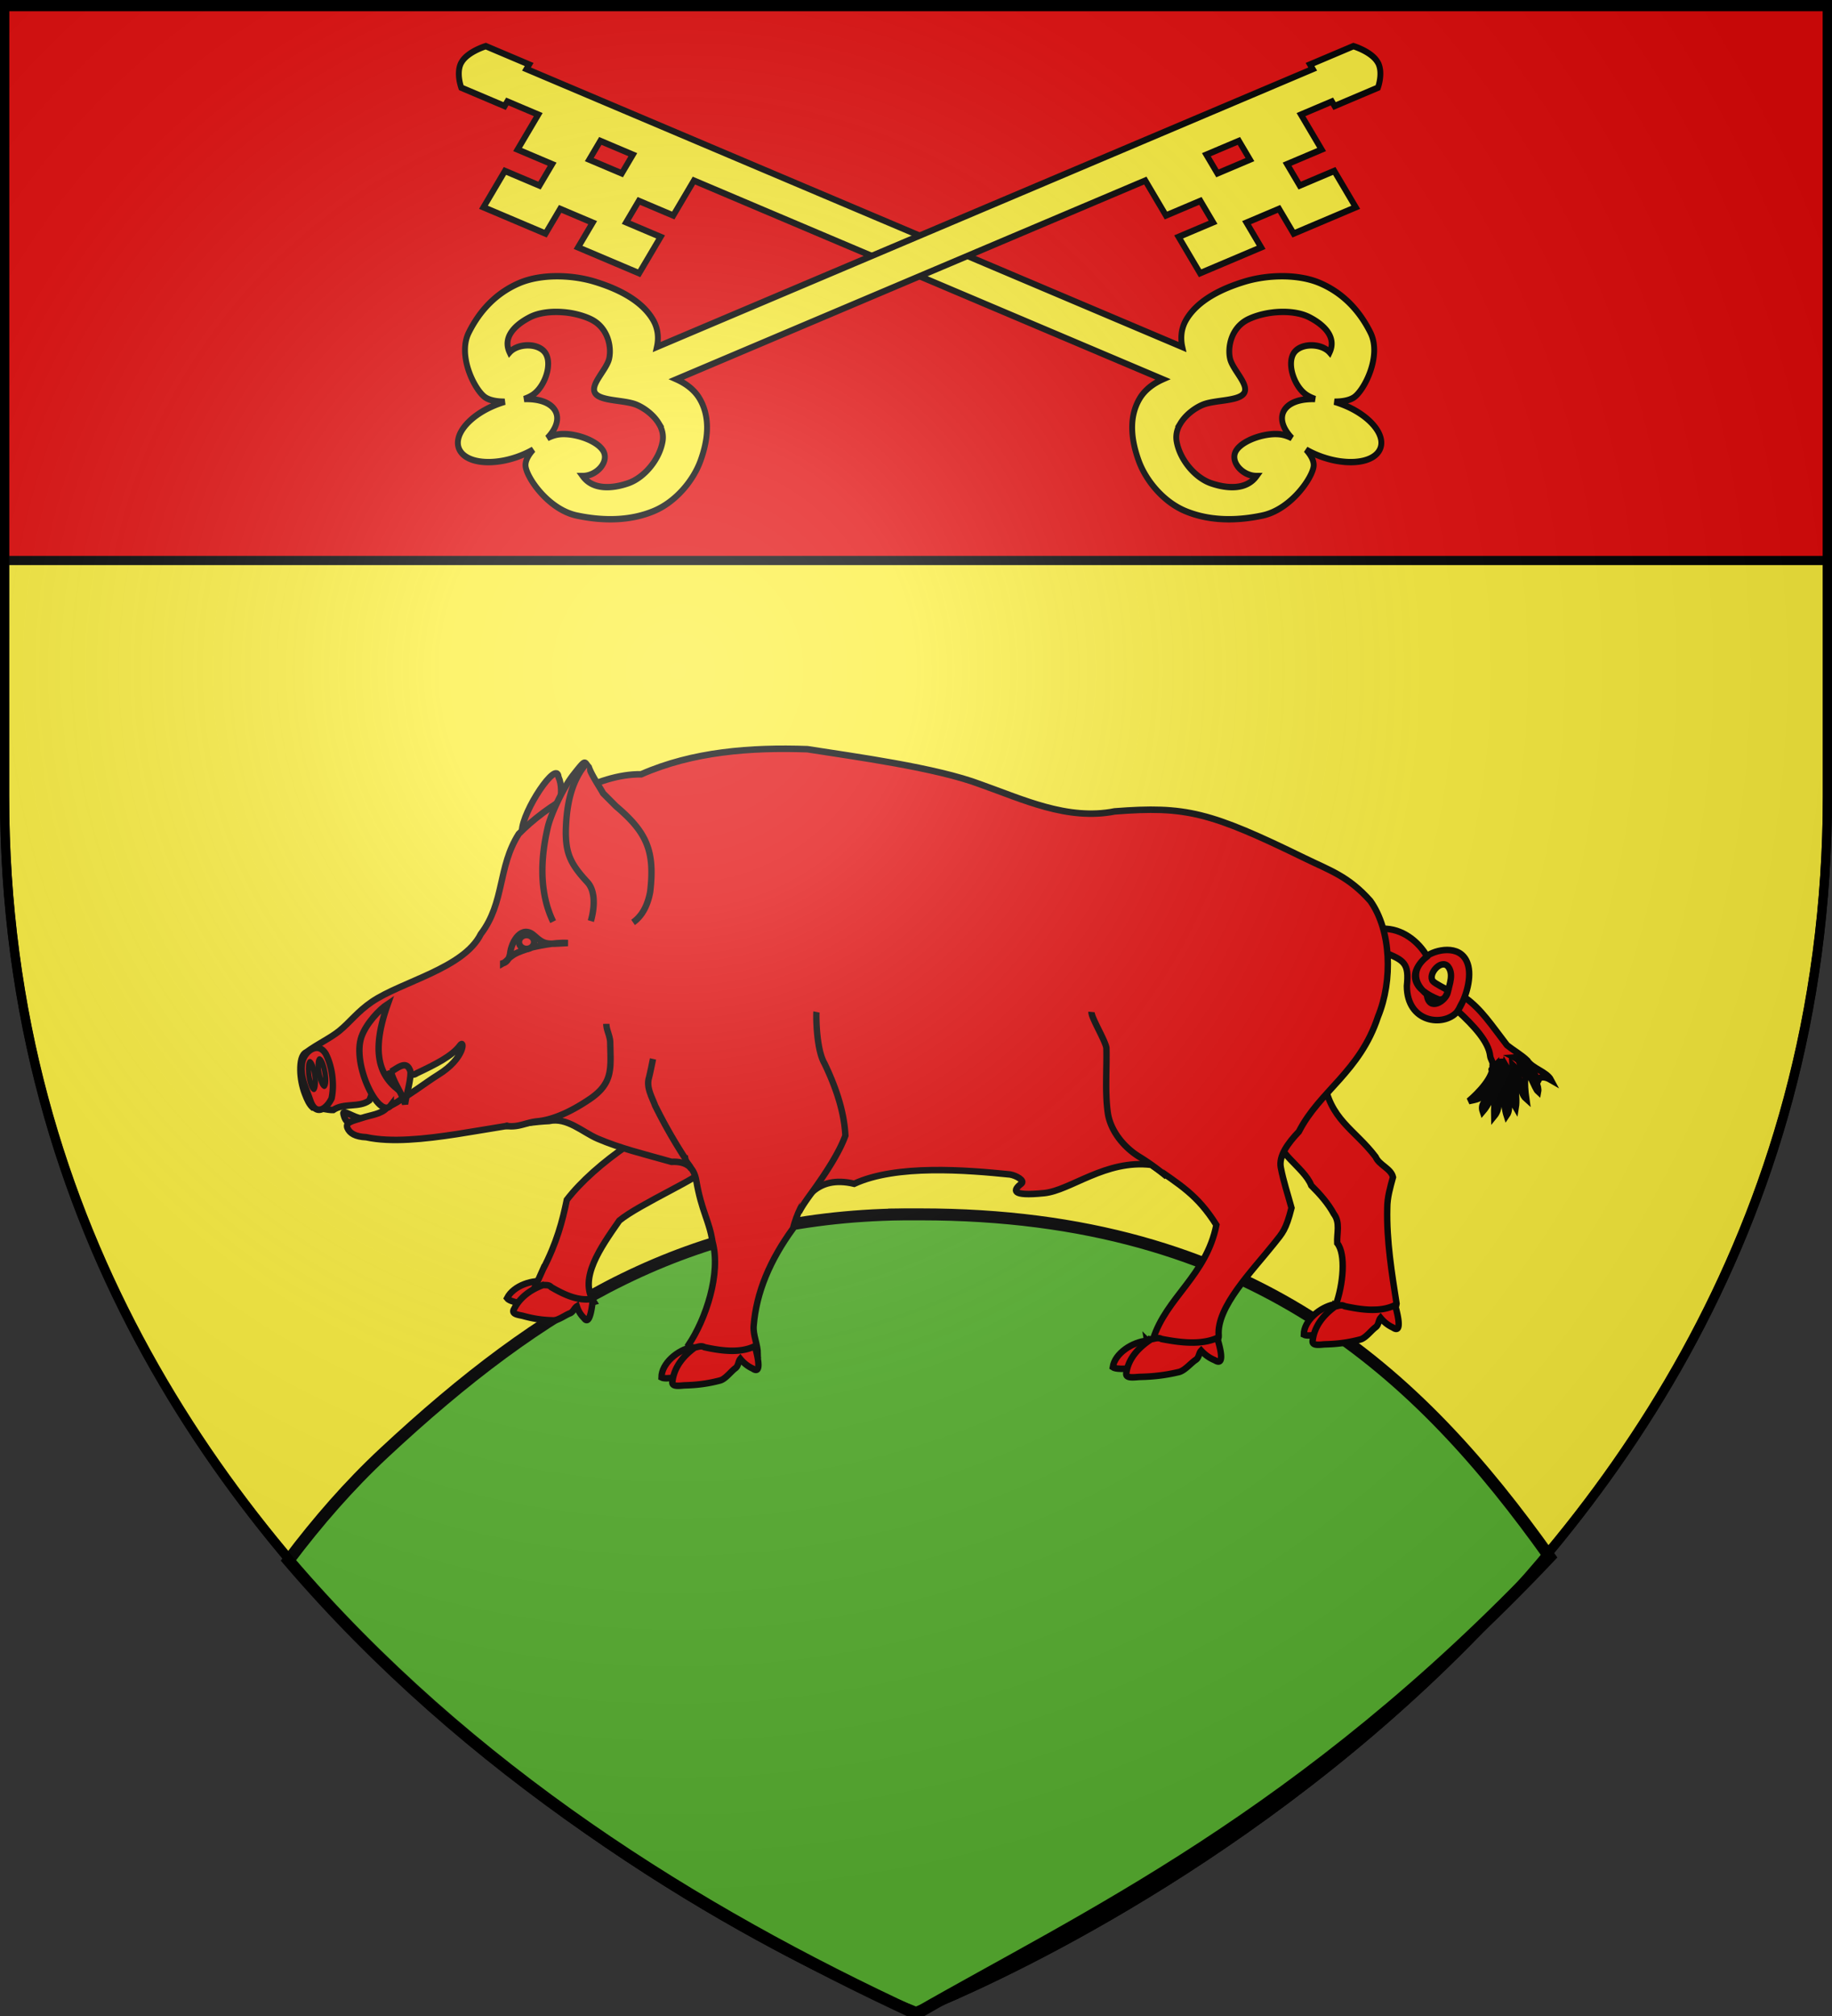 <svg xmlns="http://www.w3.org/2000/svg" xmlns:xlink="http://www.w3.org/1999/xlink" width="600" height="660" version="1.0"><rect width="100%" height="100%" fill="#333333" stroke="none"/><desc>Flag of Canton of Valais (Wallis)</desc><defs><radialGradient xlink:href="#b" id="g" cx="221.445" cy="226.331" r="300" fx="221.445" fy="226.331" gradientTransform="matrix(1.353 0 0 1.349 -77.63 -85.747)" gradientUnits="userSpaceOnUse"/><linearGradient id="b"><stop offset="0" style="stop-color:white;stop-opacity:.314"/><stop offset=".19" style="stop-color:white;stop-opacity:.251"/><stop offset=".6" style="stop-color:#6b6b6b;stop-opacity:.125"/><stop offset="1" style="stop-color:black;stop-opacity:.125"/></linearGradient></defs><g style="display:inline"><path d="M300 658.5s298.5-112.436 298.5-398.182V1.5H1.5v258.818C1.5 546.064 300 658.5 300 658.5z" style="fill:#fcef3c;fill-opacity:1;fill-rule:evenodd;stroke:#000;stroke-width:3;stroke-linecap:butt;stroke-linejoin:miter;stroke-miterlimit:4;stroke-opacity:1;stroke-dasharray:none"/><path d="M1.5 1.5h597v182H1.5z" style="fill:#e20909;fill-opacity:1;fill-rule:nonzero;stroke:#000;stroke-width:3;stroke-miterlimit:4;stroke-opacity:1;stroke-dasharray:none;display:inline"/><path d="M295.536 397.56c-69.272.946-117.522 29.388-169.787 78.097-11.36 10.586-21.62 22.37-31.288 35.19 59.016 68.966 133.987 115.287 205.592 148.442 54.17-31.166 126.664-64.193 207.471-149.576-42.688-59.983-97.587-112.153-206.022-112.153-1.7 0-3.423-.018-5.096 0-.273.003-.599-.004-.87 0z" style="fill:#5ab532;fill-opacity:1;fill-rule:evenodd;stroke:#000;stroke-width:3.916;stroke-linecap:square;stroke-linejoin:miter;stroke-miterlimit:4;stroke-opacity:1;stroke-dasharray:none;stroke-dashoffset:0;display:inline"/><g style="fill:#e20909;stroke:#000;stroke-width:2.787;stroke-miterlimit:4;stroke-opacity:1;stroke-dasharray:none;display:inline"><path d="M397.217 303.534c-6.31.485-14.133 5.304-15.051 11.336 1.93 1.277 9.07.63 11.21-.497.602-3.616 4.436-7.512 3.84-10.839zM124.17 85.37c.237-8.563 15.28-30.621 15.932-23.135 1.658 3.602 1.086 7.282 1.038 11.05-2.547 5.22-5.838 10.378-9.43 15.3l-8.502 2.014c.355-2.242.767-4.298.962-5.229zM134.789 278.25c-5.744-1.051-14.288 1.62-17.135 7.086 1.277 1.666 7.809 2.764 10.082 2.213 1.752-3.265 6.457-6.02 7.053-9.298z" style="fill:#e20909;fill-opacity:1;fill-rule:evenodd;stroke:#000;stroke-width:2.787;stroke-linecap:butt;stroke-linejoin:miter;stroke-miterlimit:4;stroke-opacity:1;stroke-dasharray:none" transform="matrix(.75 0 0 .765 77.817 206.72)"/><path d="M133.314 273.088c6.117-11.568 8.548-20.852 10.449-29.834 12.083-15.437 38.629-33.644 62.174-40.907-2.148 6.731-1.823 13.863-.026 22.842.334 1.667-1.096 3.261-2.013 4.84-.004 2.797-28.673 15.127-37.216 22.105-8.112 11.46-17.832 24.74-11.106 34.825-3.018.86-6.414.966-9.595.777-3.89-.246-7.726.245-11.578.495-13.917 6.042-10.344 5.538-1.09-15.143zM479.481 288.485c3.366-9.07 4.536-22.006.7-26.705-.237-4.2 1.424-8.785-1.47-12.512-2.461-4.458-6.08-8.477-9.86-12.158-3.149-8.005-16.692-14.47-14.797-23.208 6.14-2.72 19.04-29.083 20.248-22.44 2.442 17.454 13.554 21.599 22.656 33.404 1.569 3.582 6.72 4.962 7.582 8.684-1.213 4.36-2.533 8.718-2.505 13.245-.359 13.976 2.06 28.22 4.072 40.927-.607 4.73-7.071 2.149-10.55 2.798-4.38.19-12.16-.081-16.076-2.035zM49.82 210.454c-2.71-.038-3.251-2.688-3.605-3.957-.636-2.285 4.988 1.799 7.611 1.799 3.464 0 2.202 2.517-.801 2.517-1.473 0-1.665-.014-3.205-.36zM198.404 306.288c-6.188 1.205-13.262 6.883-13.313 12.97 2.097 1.046 9.085-.416 11.047-1.78.082-3.655 3.33-7.959 2.266-11.19zM478.896 287.976c-6.188 1.206-13.261 6.883-13.313 12.971 2.097 1.045 9.085-.416 11.047-1.78.083-3.656 3.33-7.96 2.266-11.19zM519.443 139.08c-3.647-6.25-10.821-12.071-19.489-11.84.473 3.326.457 6.695.63 10.035 8.913 3.496 11.032 4.668 10.01 14.484.076 15.793 15.982 17.494 21.834 11.148 3.732-5.293 6.37-13.83 5.03-19.581-2.214-9.508-13.195-7.416-17.424-4.85-10.151 8.213-6.117 14.977 4.502 19.056.635.477 1.12-.448 1.738.024 1.486-1.504 1.557-1.737 2.342-3.947-1.104-.697-5.8-2.917-6.65-3.96-2.372-2.913 3.466-9.577 6.566-6.317 2.62 3.234.709 7.448-.071 11.089-.788 3.681-8.258 8.476-9.121 1.03l-.153-.235c-4.929-3.995-7.375-10.313.255-16.136zm13.47 23.423c.347-.97 1.533-3.197 3.008-5.854 7.197 4.978 11.647 11.847 18.417 20.44 2.68 2.103 6.37 4.159 8.893 6.573 2.15 3.398 8.423 4.765 10.311 8.28-6.06-3.465-6.444 2.14-5.607.406-1.72-4.044-6.871-10.403-10.434-10.097 3.628 1.876 11.24 10.38 10.413 14.672-1.789-1.568-3.512-9.117-7.268-10.286 1.139 2.84 2.076 4.09 1.623 5.203-.255 1.403-.017 4.824.48 8.246-3.745-3.196-1.897-10.923-6.102-14.746.196 4.95 2.41 13.208 1.512 18.419-2.553-4.243-2.364-7.952-2.693-9.37-.265-3.025-.177-6.303-1.848-8.923-.598 3.54-.096 7.32-.262 10.952.134 1.86 3.421 7.133.805 10.765-1.493-4.52-1.75-14.21-2.94-19.11.007 4.634 1.413 9.345-.58 13.695-.532-.757.946 2.306-1.924 5.722-.19-6.841 1.59-13.656-.369-19.168-.24-1.386-2.016.162.735-2.482-.563 4.428-1.698 9.001-3.504 13.238-.392 1.94-3.008 3.072-1.845 6.425 4.433-5.01 8.47-16.547 7.693-22.55-.484 6.523-4.25 10.866-7.71 14.068-1.47 2.776-.009 2.787-6.09 3.975 4.163-3.446 10.998-10.375 10.404-15.324.341-1.283-.918-2.615-1.06-3.981-.65-6.19-7.332-13.07-14.059-19.188z" style="fill:#e20909;fill-opacity:1;fill-rule:evenodd;stroke:#000;stroke-width:2.787;stroke-linecap:butt;stroke-linejoin:miter;stroke-miterlimit:4;stroke-opacity:1;stroke-dasharray:none" transform="matrix(.75 0 0 .765 77.817 206.72)"/><path d="M30.025 180.084c-2.076.944-2.665 4.011-2.633 7.686.028 3.256.765 6.988 2.003 10.143.96 2.447 1.937 4.546 3.401 5.807 2.433-.056 6.58 1.186 8.953 1.079 4.664-3.166 11.378-.873 15.757-4.063 7.615-19.863 16.582-8.44 20.69-11.652 8.19-3.81 15.552-7.389 18.935-11.964 2.085-2.82 2.245 5.503-9.52 12.601-5.398 3.258-12.468 8.877-22.413 14.132-2.434 2.74-7.012 3.052-11.181 4.443-3.244 1.082-7.116 1.662-6.076 4.153.948 2.269 3.431 3.812 8.25 4 21.685 4.623 57.704-5.935 79.757-6.927 7.898-1.737 14.666 4.77 21.258 7.541 10.047 4.222 19.685 6.425 32.29 9.92 6.711-.335 9.848 2.583 10.802 8.044 2.316 13.25 5.653 17.005 7.074 26.126 3.818 13.574-2.968 33.292-10.499 44.254 5.106 9.534 19.097 1.716 30.294 3.958 0-4.358-2.142-8.072-1.809-12.192 1.172-14.472 7.188-28.192 17.15-41.615 3.347-12.337 10.263-23.081 26.733-19.182 18.416-8.35 48.956-5.89 68.093-3.982 2.737.48 6.614 2.638 4.92 3.917-3.665 2.767-4.818 5.518 9.908 4.072 11.593-1.138 26.833-14.452 46.847-12.113 12.604 8.67 20.08 12.74 28.403 25.72-4.366 21.676-21.939 31.058-27.65 48.9l19.692 5.743c3.595-2.345 9.26-3.962 8.98-7.274-1.037-12.247 14.503-27.497 24.214-39.455 3.616-4.469 5.128-5.702 7.57-15.192-1.5-5.47-3.519-11.336-4.676-17.322-.958-4.959 3.128-10.418 7.896-15.333 9.06-17.409 26.605-25.534 34.545-49.165 6.532-15.605 5.808-36.912-3.343-49.576-9.543-10.53-17.694-13.028-28.623-18.258-41.4-19.811-51.961-22.392-83.018-20.044-20.587 4-40.085-5.143-58.493-11.525-19.477-7.24-54.92-11.878-75.708-15.091-24.69-.842-49.979 1.008-72.568 10.743-19.258-.28-41.857 13.762-53.466 25.526-9.256 14.254-6.03 29.286-16.572 42.86-7.474 14.715-34.625 20.343-47.55 28.97-6.26 4.18-9.604 8.75-14.177 12.407-3.957 3.165-9.12 5.39-14.44 9.18z" style="fill:#e20909;fill-opacity:1;fill-rule:evenodd;stroke:#000;stroke-width:2.787;stroke-linecap:butt;stroke-linejoin:miter;stroke-miterlimit:4;stroke-opacity:1;stroke-dasharray:none" transform="matrix(.75 0 0 .765 77.817 206.72)"/><path d="M115.978 141.991c1.9-.532 2.681-2.374 2.994-3.981.628-5.672 5.21-12.52 10.5-7.896 4.784 4.181 5.266 3.701 14.755 3.23-6.023-.399-14.426 1.605-15.901 1.917-2.61.98-6.446 1.945-8.64 3.663-1.747 1.135-1.868 2.064-3.708 3.067z" style="fill:#e20909;fill-opacity:1;fill-rule:evenodd;stroke:#000;stroke-width:2.787;stroke-linecap:butt;stroke-linejoin:miter;stroke-miterlimit:4;stroke-opacity:1;stroke-dasharray:none" transform="matrix(.75 0 0 .765 77.817 206.72)"/><path d="M129.495 132.903c0 1.645-1.488 2.981-3.32 2.981-1.833 0-3.32-1.336-3.32-2.981s1.487-2.98 3.32-2.98c1.832-.001 3.32 1.335 3.32 2.98z" style="fill:#e20909;fill-opacity:1;stroke:#000;stroke-width:2.787;stroke-miterlimit:4;stroke-opacity:1;stroke-dasharray:none" transform="matrix(.75 0 0 .765 77.817 206.72)"/><path d="M398.735 303.032c-5.611 3.63-9.737 8.304-10.615 14.15-.737 2.718 3.478 1.956 5.846 1.844 6.076-.131 11.12-.715 16.804-2.016 2.693-.476 5.408-3.836 7.565-5.243 1.589-.975 1.365-2.918 2.434-3.994a16.4 16.4 0 0 0 5.984 4.12c5.079 3.126 1.62-7.518 1.037-9.54-7.085 3.09-16.072 2.02-24.302.447-2.463-1.269-4.812 1.255-6.627-.526M479.123 288.994c-5.091 3.653-8.835 8.358-9.63 14.242-.67 2.735 3.155 1.97 5.303 1.856 5.512-.132 10.09-.72 15.246-2.03 2.444-.478 4.907-3.86 6.865-5.276 1.44-.982 1.238-2.938 2.208-4.02 1.44 1.734 3.232 3.164 5.43 4.146 4.607 3.147 1.469-7.567.94-9.602-6.429 3.11-14.583 2.034-22.05.45-2.234-1.277-4.366 1.263-6.012-.53M199.537 306.542c-5.091 3.654-8.834 8.359-9.63 14.243-.67 2.735 3.155 1.969 5.303 1.856 5.513-.132 10.09-.72 15.246-2.03 2.444-.478 4.908-3.86 6.865-5.276 1.441-.982 1.238-2.938 2.208-4.02 1.44 1.734 3.232 3.164 5.43 4.146 4.607 3.146 1.47-7.567.94-9.602-6.429 3.11-14.582 2.033-22.05.45-2.234-1.277-4.365 1.263-6.012-.53M133.292 279.736c-5.372 1.977-9.98 5.212-12.554 10.208-1.441 2.25 1.949 2.51 3.75 2.936 4.569 1.233 8.519 1.835 13.18 1.942 2.163.175 5.29-2.205 7.358-2.976 1.504-.513 1.976-2.289 3.125-3.006.617 1.882 1.622 3.583 3.105 4.987 2.757 3.904 3.676-6.316 3.905-8.241-6.293 1.17-12.637-1.776-18.251-5.001-1.419-1.674-3.997.046-4.764-1.938M245.14 248.555c1.475-2.856 3.46-5.499 5.515-8.29 6.557-8.908 12.106-17.38 14.747-24.485-.526-10.646-4.406-21.28-9.143-30.943-3.677-6.18-3.658-21.017-3.47-21.99M198.12 230.498c-.18-1.865-2.284-3.086-2.643-4.957a218 218 0 0 1-13.158-22.639c-1.402-3.694-3.725-7.45-2.822-11.443.621-2.131 1.757-7.82 1.912-8.52M405.745 233.295c-3.436-2.78-7.11-5.529-12.046-8.503-6.847-4.126-12.592-11.222-13.714-18.843-1.261-9.171-.363-18.508-.598-27.752-.63-3.462-6.712-13.071-6.5-15.35M161.015 167.933c.013 2.738 1.653 5.14 1.7 7.948.18 10.88 1.46 17.303-8.85 24.184-6.4 4.272-14.959 8.852-22.94 9.589-5.196.48-8.263 2.852-14.098 1.893M137.788 124.188c-6.168-12.48-5.505-27.165-2.319-40.465 1.18-4.922 6.216-16.213 11.199-22.41 5.69-7.075 4.564-5.46 6.699-3.25 1.202 3.457 4.985 8.891 6.231 11.19l5.655 5.567c13.42 11.113 17.037 19.143 14.916 36.601-.937 4.943-2.984 9.975-7.479 13.103M41.048 199.833c1.28-5.913.316-13.58-2.53-19.013-3.43-5.67-9.493-1.024-10.356 3.857-1.003 5.682 1.624 10.41 3.594 16.067 2.487 7.144 7.29 3.276 9.292-.911z" style="fill:#e20909;fill-opacity:1;fill-rule:evenodd;stroke:#000;stroke-width:2.787;stroke-linecap:butt;stroke-linejoin:miter;stroke-miterlimit:4;stroke-opacity:1;stroke-dasharray:none" transform="matrix(.75 0 0 .765 77.817 206.72)"/><g style="fill:#e20909;fill-opacity:1;stroke:#000;stroke-width:3.115;stroke-miterlimit:4;stroke-opacity:1;stroke-dasharray:none"><path d="M614.68 554.521c0 3.261-.928 5.905-2.074 5.905s-2.074-2.644-2.074-5.905c0-3.26.929-5.904 2.074-5.904 1.146 0 2.075 2.643 2.075 5.904z" style="fill:#e20909;fill-opacity:1;stroke:#000;stroke-width:3.686;stroke-miterlimit:4;stroke-opacity:1;stroke-dasharray:none" transform="matrix(.454 -.102 .106 .699 -234.755 26.982)"/><path d="M614.68 554.521c0 3.261-.928 5.905-2.074 5.905s-2.074-2.644-2.074-5.905c0-3.26.929-5.904 2.074-5.904 1.146 0 2.075 2.643 2.075 5.904z" style="fill:#e20909;fill-opacity:1;stroke:#000;stroke-width:3.661;stroke-miterlimit:4;stroke-opacity:1;stroke-dasharray:none" transform="matrix(.453 -.147 .135 .69 -246.934 58.585)"/></g><path d="M66.904 202.816c-4.98 6.33-17.202-17.448-12.77-29.485 2.027-5.505 7.627-11.426 11.462-13.911-8.643 23.771-2.148 33.076 8.14 39.073-3.997 3.04-4.29 3.063-6.832 4.323z" style="fill:#e20909;fill-opacity:1;fill-rule:evenodd;stroke:#000;stroke-width:2.787;stroke-linecap:butt;stroke-linejoin:miter;stroke-miterlimit:4;stroke-opacity:1;stroke-dasharray:none" transform="matrix(.75 0 0 .765 77.817 206.72)"/><path d="M67.013 188.403c1.18 4.82 4.794 9.19 6.141 13.93.525-4.24 2.442-9.541 2.345-13.927-1.604-5.113-5.183-1.873-8.486-.003zM154.257 123.951c1.33-4.503 2.502-12.412-1.552-16.693-7.334-7.747-9.514-12.314-9.37-22.198.208-7.744 1.351-16.229 5.265-23.29a28.7 28.7 0 0 1 3.95-5.515" style="fill:#e20909;fill-opacity:1;fill-rule:evenodd;stroke:#000;stroke-width:2.787;stroke-linecap:butt;stroke-linejoin:miter;stroke-miterlimit:4;stroke-opacity:1;stroke-dasharray:none" transform="matrix(.75 0 0 .765 77.817 206.72)"/></g><g style="stroke:#000;stroke-width:1.84;stroke-miterlimit:4;stroke-opacity:1;stroke-dasharray:none;display:inline"><g style="fill:#fcef3c;stroke:#000;stroke-width:2.205;stroke-miterlimit:4;stroke-opacity:1;stroke-dasharray:none;display:inline"><path d="M414.57 76.546c-1.823 3.562.142 8.4.142 8.4l16.34 6.352 1.012-1.57 11.655 4.53-7.778 12.075 13.017 5.06-4.766 7.4-13.018-5.06-8.092 12.564 23.4 9.096 5.503-8.542 12.251 4.762-5.502 8.542 23.018 8.947 8.092-12.563-12.986-5.048 4.766-7.4 12.986 5.048 7.778-12.075 15.943 6.197 90.692 35.253 70.079 27.24c-3.608 1.475-6.81 3.705-8.71 6.656l-.1.154c-4.265 6.778-2.88 14.71-.268 21.347 2.717 6.903 9.315 14.182 17.454 17.346 8.51 3.308 18.528 3.677 29.162 1.607 10.87-2.115 19.167-13.408 19.337-17.296.074-1.697-1.085-3.674-2.878-5.492 1.18.617 2.463 1.21 3.806 1.732 10.112 3.931 20.749 3.313 23.764-1.369 3.016-4.681-2.724-11.665-12.837-15.596a40 40 0 0 0-4.028-1.328c2.93.02 5.65-.445 7.345-1.503 3.905-2.437 10.557-14.353 6.22-22.38-4.243-7.853-10.63-13.86-19.14-17.168-8.138-3.164-19.593-2.902-28.335-.453-8.469 2.373-17.55 6.318-21.939 13.13-1.94 3.012-2.236 6.341-1.49 9.448l-71.809-27.913-90.294-35.098-85.071-33.069 1.011-1.57-16.34-6.352s-6.758 1.87-9.07 5.46c-.09.14-.191.27-.268.416-.015.028-.04.055-.054.083zm48.388 33.268 4.161-6.46 12.252 4.762-4.161 6.46zm222.8 91.202c2.02-3.058 5.605-5.402 8.458-6.47 4.582-1.718 13.689-1.156 15.571-4.079s-4.347-7.95-5.326-11.828.29-10.858 7.128-13.741c7.106-2.997 17.04-3.256 22.684-.614s10.413 6.906 7.708 12.174c-3.194-3.338-11.513-3.36-13.763.646-2.249 4.005.655 11.21 4.835 13.928.93.605 2.097 1.131 3.423 1.554-5.415-.168-9.848 1.168-11.627 3.93-1.774 2.754-.51 6.313 2.891 9.573-1.22-.564-2.442-.983-3.614-1.197-5.307-.97-14.486 1.568-17.264 5.368-2.779 3.8 2.232 8.96 7.586 8.944-3.806 4.84-11.05 4.42-17.156 2.495s-11.803-8.245-12.975-14.46c-.368-1.946.049-3.785.959-5.444.029-.053.07-.101.1-.154q.18-.317.383-.625z" style="fill:#fcef3c;fill-opacity:1;fill-rule:evenodd;stroke:#000;stroke-width:2.205;stroke-linecap:butt;stroke-linejoin:miter;stroke-miterlimit:4;stroke-opacity:1;stroke-dasharray:none" transform="matrix(.869 0 0 .947 -209.314 -51.741)"/></g><g style="fill:#fcef3c;stroke:#000;stroke-width:2.205;stroke-miterlimit:4;stroke-opacity:1;stroke-dasharray:none;display:inline"><path d="M414.57 76.546c-1.823 3.562.142 8.4.142 8.4l16.34 6.352 1.012-1.57 11.655 4.53-7.778 12.075 13.017 5.06-4.766 7.4-13.018-5.06-8.092 12.564 23.4 9.096 5.503-8.542 12.251 4.762-5.502 8.542 23.018 8.947 8.092-12.563-12.986-5.048 4.766-7.4 12.986 5.048 7.778-12.075 15.943 6.197 90.692 35.253 70.079 27.24c-3.608 1.475-6.81 3.705-8.71 6.656l-.1.154c-4.265 6.778-2.88 14.71-.268 21.347 2.717 6.903 9.315 14.182 17.454 17.346 8.51 3.308 18.528 3.677 29.162 1.607 10.87-2.115 19.167-13.408 19.337-17.296.074-1.697-1.085-3.674-2.878-5.492 1.18.617 2.463 1.21 3.806 1.732 10.112 3.931 20.749 3.313 23.764-1.369 3.016-4.681-2.724-11.665-12.837-15.596a40 40 0 0 0-4.028-1.328c2.93.02 5.65-.445 7.345-1.503 3.905-2.437 10.557-14.353 6.22-22.38-4.243-7.853-10.63-13.86-19.14-17.168-8.138-3.164-19.593-2.902-28.335-.453-8.469 2.373-17.55 6.318-21.939 13.13-1.94 3.012-2.236 6.341-1.49 9.448l-71.809-27.913-90.294-35.098-85.071-33.069 1.011-1.57-16.34-6.352s-6.758 1.87-9.07 5.46c-.09.14-.191.27-.268.416-.015.028-.04.055-.054.083zm48.388 33.268 4.161-6.46 12.252 4.762-4.161 6.46zm222.8 91.202c2.02-3.058 5.605-5.402 8.458-6.47 4.582-1.718 13.689-1.156 15.571-4.079s-4.347-7.95-5.326-11.828.29-10.858 7.128-13.741c7.106-2.997 17.04-3.256 22.684-.614s10.413 6.906 7.708 12.174c-3.194-3.338-11.513-3.36-13.763.646-2.249 4.005.655 11.21 4.835 13.928.93.605 2.097 1.131 3.423 1.554-5.415-.168-9.848 1.168-11.627 3.93-1.774 2.754-.51 6.313 2.891 9.573-1.22-.564-2.442-.983-3.614-1.197-5.307-.97-14.486 1.568-17.264 5.368-2.779 3.8 2.232 8.96 7.586 8.944-3.806 4.84-11.05 4.42-17.156 2.495s-11.803-8.245-12.975-14.46c-.368-1.946.049-3.785.959-5.444.029-.053.07-.101.1-.154q.18-.317.383-.625z" style="fill:#fcef3c;fill-opacity:1;fill-rule:evenodd;stroke:#000;stroke-width:2.205;stroke-linecap:butt;stroke-linejoin:miter;stroke-miterlimit:4;stroke-opacity:1;stroke-dasharray:none" transform="matrix(-.869 0 0 .947 811.676 -51.741)"/></g></g></g><path d="M300 658.5s298.5-112.32 298.5-397.772V2.176H1.5v258.552C1.5 546.18 300 658.5 300 658.5" style="opacity:1;fill:url(#g);fill-opacity:1;fill-rule:evenodd;stroke:none;stroke-width:1px;stroke-linecap:butt;stroke-linejoin:miter;stroke-opacity:1"/><path d="M300 658.5S1.5 546.18 1.5 260.728V2.176h597v258.552C598.5 546.18 300 658.5 300 658.5z" style="opacity:1;fill:none;fill-opacity:1;fill-rule:evenodd;stroke:#000;stroke-width:3;stroke-linecap:butt;stroke-linejoin:miter;stroke-miterlimit:4;stroke-dasharray:none;stroke-opacity:1"/></svg>